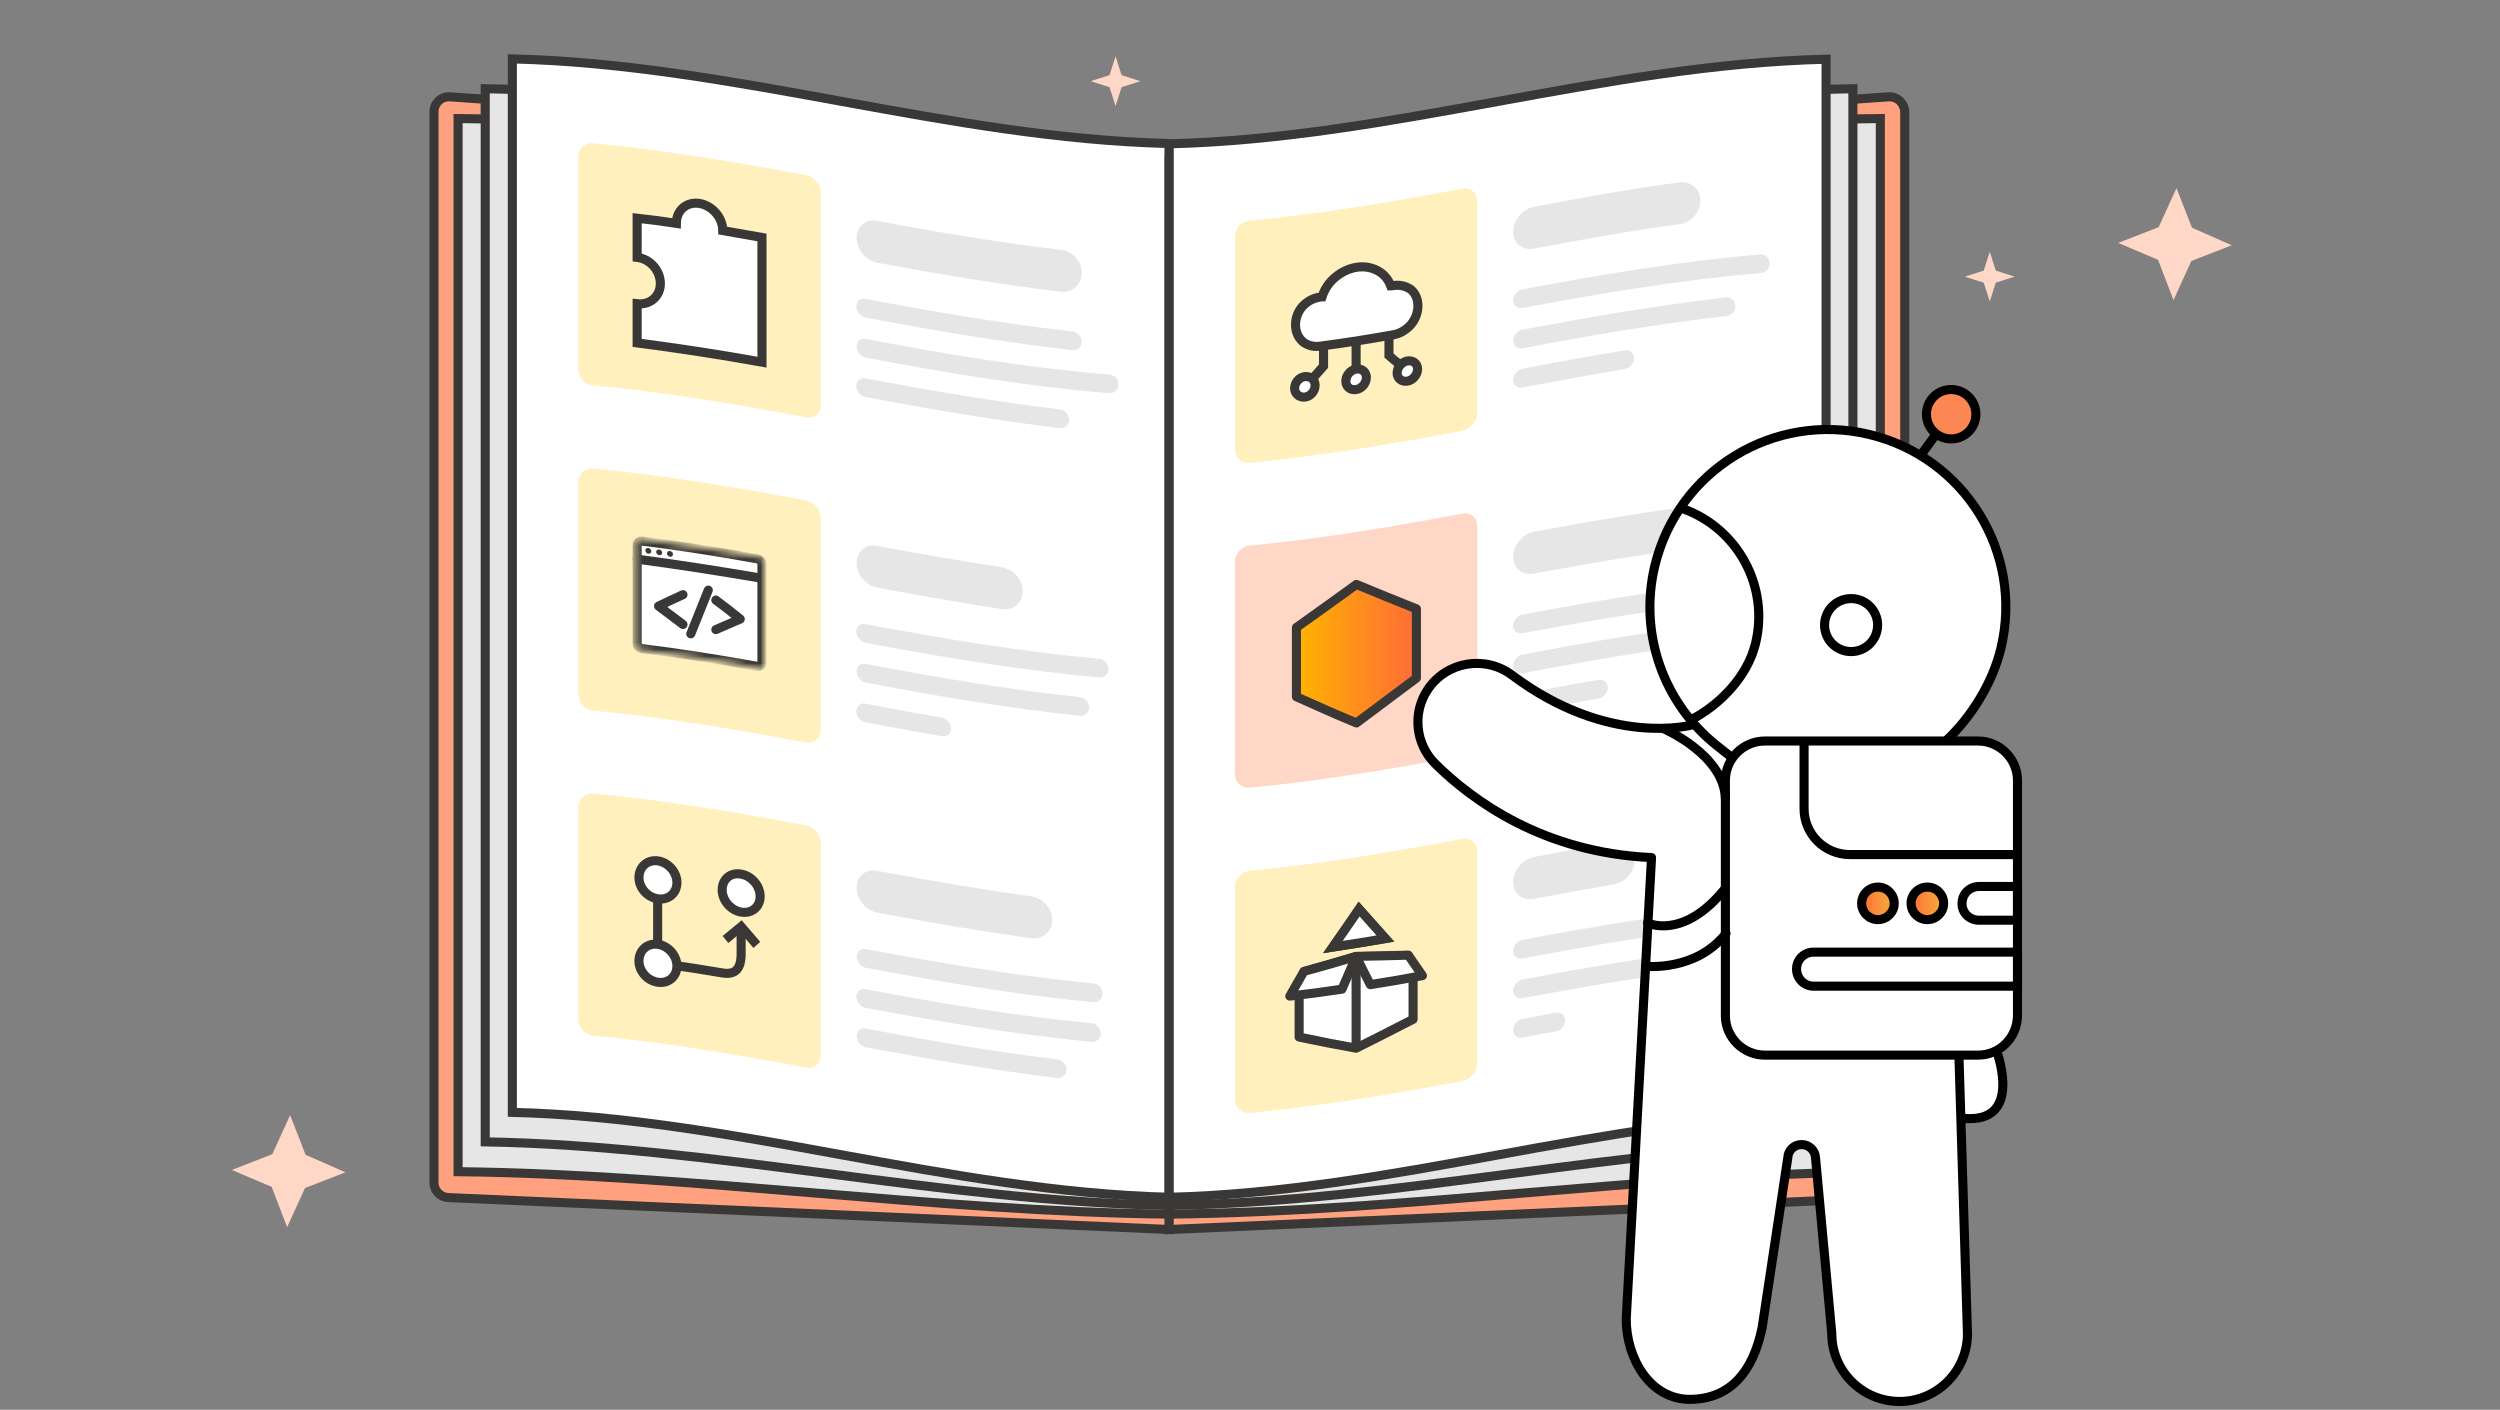 <svg width="360" height="203" viewBox="0 0 360 203" fill="none" xmlns="http://www.w3.org/2000/svg">
<rect x="0" y="0" width="360" height="203" fill="#808080" stroke="none"/>
<g clip-path="url(#clip0_1859_8403)">
<path d="M64.792 13.945L168.366 21.144V177.049L64.575 172.452C63.403 172.408 62.492 171.454 62.492 170.283V16.114C62.492 14.856 63.533 13.859 64.792 13.945Z" fill="#FFA17F" stroke="#3A3836" stroke-width="1.309" stroke-miterlimit="10"/>
<path d="M271.94 13.945L168.366 21.144V177.049L272.201 172.452C273.373 172.408 274.284 171.454 274.284 170.283V16.114C274.241 14.856 273.199 13.859 271.94 13.945Z" fill="#FFA17F" stroke="#3A3836" stroke-width="1.309" stroke-miterlimit="10"/>
<path d="M168.366 174.837C134.117 174.447 100.214 169.113 65.964 168.722C65.964 118.156 65.964 67.59 65.964 17.068C100.214 17.458 134.117 22.792 168.366 23.183C168.366 73.749 168.366 124.271 168.366 174.837Z" fill="#E6E6E6" stroke="#3A3836" stroke-width="1.309" stroke-miterlimit="10"/>
<path d="M168.366 173.579C135.289 172.972 102.949 164.993 69.871 164.429C69.871 113.863 69.871 63.297 69.871 12.774C102.949 13.338 135.289 21.318 168.366 21.925C168.366 72.448 168.366 123.013 168.366 173.579Z" fill="#E6E6E6" stroke="#3A3836" stroke-width="1.309" stroke-miterlimit="10"/>
<path d="M168.366 172.408C136.417 171.585 105.77 160.96 73.778 160.179C73.778 109.613 73.778 59.047 73.778 8.481C105.727 9.262 136.374 19.887 168.366 20.667" fill="white"/>
<path d="M168.366 172.408C136.417 171.585 105.77 160.96 73.778 160.179C73.778 109.613 73.778 59.047 73.778 8.481C105.727 9.262 136.374 19.887 168.366 20.667" stroke="#3A3836" stroke-width="1.309" stroke-miterlimit="10"/>
<path d="M116.058 60.088C105.857 58.18 95.743 56.489 85.412 55.491C84.239 55.404 83.284 54.364 83.284 53.193C83.284 43.001 83.284 32.767 83.284 22.576C83.284 21.405 84.239 20.537 85.412 20.624C95.743 21.621 105.857 23.313 116.058 25.221C117.23 25.438 118.185 26.565 118.185 27.736C118.185 37.927 118.185 48.162 118.185 58.353C118.185 59.568 117.23 60.305 116.058 60.088Z" fill="#FFF0BD"/>
<path d="M109.721 52.152C109.721 46.167 109.721 40.182 109.721 34.198C107.463 33.807 106.335 33.591 104.077 33.2C104.077 31.336 102.558 29.601 100.735 29.297C98.868 28.994 97.392 30.295 97.392 32.16C95.135 31.813 94.007 31.683 91.749 31.422C91.749 33.677 91.749 34.805 91.749 37.06C93.616 37.277 95.092 38.968 95.092 40.833C95.092 42.698 93.572 43.955 91.749 43.739C91.749 45.994 91.749 47.121 91.749 49.376C97.74 50.157 103.73 51.068 109.721 52.152Z" fill="white" stroke="#3A3836" stroke-width="1.309" stroke-miterlimit="10"/>
<path d="M116.058 153.717C105.857 151.809 95.743 150.118 85.412 149.12C84.239 149.034 83.284 147.993 83.284 146.822C83.284 136.631 83.284 126.396 83.284 116.205C83.284 115.034 84.239 114.167 85.412 114.253C95.743 115.251 105.857 116.942 116.058 118.85C117.23 119.067 118.185 120.195 118.185 121.365C118.185 131.557 118.185 141.791 118.185 151.983C118.185 153.197 117.23 153.934 116.058 153.717Z" fill="#FFF0BD"/>
<path d="M116.058 106.924C105.857 105.016 95.743 103.325 85.412 102.327C84.239 102.241 83.284 101.2 83.284 100.029C83.284 89.838 83.284 79.603 83.284 69.412C83.284 68.241 84.239 67.374 85.412 67.46C95.743 68.458 105.857 70.149 116.058 72.057C117.23 72.274 118.185 73.402 118.185 74.573C118.185 84.764 118.185 94.998 118.185 105.19C118.185 106.361 117.23 107.141 116.058 106.924Z" fill="#FFF0BD"/>
<path d="M154.432 50.417C144.404 49.289 134.551 47.598 124.653 45.733C123.915 45.603 123.308 44.866 123.308 44.129C123.308 43.392 123.915 42.871 124.653 43.045C134.551 44.91 144.404 46.601 154.432 47.728C155.17 47.815 155.778 48.466 155.778 49.203C155.778 49.94 155.17 50.504 154.432 50.417Z" fill="#E6E6E6"/>
<path d="M159.728 56.619C147.921 55.664 136.33 53.713 124.697 51.501C123.959 51.371 123.351 50.634 123.351 49.897C123.351 49.16 123.959 48.639 124.697 48.812C136.33 51.024 147.921 52.976 159.728 53.93C160.466 53.973 161.074 54.624 161.074 55.361C161.074 56.098 160.466 56.662 159.728 56.619Z" fill="#E6E6E6"/>
<path d="M152.609 61.649C143.232 60.522 133.943 58.917 124.653 57.182C123.915 57.052 123.308 56.315 123.308 55.578C123.308 54.84 123.915 54.32 124.653 54.494C133.943 56.228 143.232 57.833 152.609 58.96C153.347 59.047 153.954 59.698 153.954 60.478C153.998 61.172 153.39 61.736 152.609 61.649Z" fill="#E6E6E6"/>
<path d="M152.782 42.004C143.884 40.963 135.115 39.445 126.346 37.841C124.697 37.537 123.351 35.932 123.351 34.241C123.351 32.593 124.697 31.466 126.346 31.813C135.115 33.461 143.927 34.935 152.782 35.976C154.432 36.149 155.778 37.624 155.778 39.272C155.778 40.92 154.432 42.177 152.782 42.004Z" fill="#E6E6E6"/>
<path d="M158.252 97.557C146.922 96.516 135.853 94.651 124.653 92.57C123.915 92.44 123.308 91.703 123.308 90.965C123.308 90.228 123.915 89.708 124.653 89.881C135.809 91.963 146.922 93.828 158.252 94.868C158.99 94.912 159.598 95.562 159.598 96.343C159.641 97.08 158.99 97.644 158.252 97.557Z" fill="#E6E6E6"/>
<path d="M155.474 103.065C145.099 101.98 134.898 100.246 124.697 98.294C123.959 98.164 123.351 97.427 123.351 96.69C123.351 95.952 123.959 95.432 124.697 95.606C134.941 97.557 145.142 99.292 155.474 100.376C156.212 100.463 156.819 101.113 156.819 101.85C156.819 102.588 156.212 103.151 155.474 103.065Z" fill="#E6E6E6"/>
<path d="M135.592 106.014C131.208 105.233 129.038 104.843 124.653 104.019C123.915 103.889 123.308 103.151 123.308 102.414C123.308 101.677 123.915 101.157 124.653 101.33C129.038 102.154 131.208 102.588 135.592 103.325C136.33 103.455 136.938 104.149 136.938 104.929C136.981 105.623 136.374 106.144 135.592 106.014Z" fill="#E6E6E6"/>
<path d="M144.274 87.713C138.284 86.802 132.293 85.718 126.346 84.634C124.697 84.33 123.351 82.725 123.351 81.034C123.351 79.386 124.697 78.259 126.346 78.606C132.337 79.733 138.284 80.774 144.274 81.685C145.924 81.945 147.269 83.463 147.269 85.111C147.269 86.802 145.924 87.973 144.274 87.713Z" fill="#E6E6E6"/>
<path d="M157.427 144.307C146.401 143.266 135.592 141.401 124.697 139.363C123.959 139.233 123.351 138.496 123.351 137.758C123.351 137.021 123.959 136.501 124.697 136.674C135.592 138.712 146.401 140.534 157.427 141.618C158.165 141.661 158.773 142.312 158.773 143.092C158.773 143.83 158.165 144.393 157.427 144.307Z" fill="#E6E6E6"/>
<path d="M157.167 150.031C146.228 148.947 135.462 147.169 124.653 145.131C123.915 145.001 123.308 144.263 123.308 143.526C123.308 142.789 123.915 142.269 124.653 142.442C135.462 144.48 146.184 146.302 157.167 147.342C157.905 147.386 158.512 148.08 158.512 148.817C158.512 149.554 157.905 150.118 157.167 150.031Z" fill="#E6E6E6"/>
<path d="M152.218 155.235C142.972 154.108 133.856 152.503 124.697 150.812C123.959 150.682 123.351 149.944 123.351 149.207C123.351 148.47 123.959 147.95 124.697 148.123C133.856 149.858 142.972 151.419 152.218 152.546C152.956 152.633 153.564 153.284 153.564 154.064C153.564 154.802 152.956 155.322 152.218 155.235Z" fill="#E6E6E6"/>
<path d="M148.528 135.113C141.105 134.072 133.726 132.815 126.346 131.427C124.697 131.123 123.351 129.519 123.351 127.827C123.351 126.179 124.697 125.052 126.346 125.399C133.726 126.786 141.105 128.044 148.528 129.085C150.178 129.302 151.524 130.82 151.524 132.468C151.524 134.116 150.178 135.33 148.528 135.113Z" fill="#E6E6E6"/>
<mask id="mask0_1859_8403" style="mask-type:luminance" maskUnits="userSpaceOnUse" x="91" y="77" width="20" height="20">
<path d="M91.402 77.435C97.653 78.259 103.861 79.213 110.025 80.297C110.025 85.674 110.025 91.009 110.025 96.386C103.817 95.302 97.61 94.305 91.402 93.524C91.402 88.146 91.402 82.812 91.402 77.435Z" fill="white"/>
</mask>
<g mask="url(#mask0_1859_8403)">
<path d="M109.721 80.601C103.73 79.56 97.74 78.606 91.706 77.825C91.706 78.909 91.706 79.43 91.706 80.514C97.74 81.294 103.73 82.249 109.721 83.289C109.721 82.205 109.721 81.685 109.721 80.601Z" fill="white"/>
<path d="M109.026 80.471C103.513 79.473 98 78.606 92.444 77.912C92.053 77.868 91.749 78.129 91.749 78.476C91.749 83.203 91.749 87.93 91.749 92.657C91.749 93.004 92.053 93.307 92.444 93.394C98 94.088 103.513 94.955 109.026 95.953C109.417 96.039 109.721 95.779 109.721 95.432C109.721 90.705 109.721 85.978 109.721 81.251C109.721 80.861 109.417 80.557 109.026 80.471Z" fill="white" stroke="#3A3836" stroke-width="1.309" stroke-linecap="round" stroke-linejoin="round"/>
<path d="M93.356 79.733C93.573 79.777 93.79 79.603 93.79 79.386C93.79 79.169 93.616 78.953 93.356 78.909C93.138 78.866 92.921 79.039 92.921 79.256C92.965 79.516 93.138 79.733 93.356 79.733Z" fill="#3A3836"/>
<path d="M94.918 79.95C95.135 79.993 95.352 79.82 95.352 79.603C95.352 79.386 95.179 79.169 94.918 79.126C94.701 79.083 94.484 79.256 94.484 79.473C94.484 79.69 94.701 79.907 94.918 79.95Z" fill="#3A3836"/>
<path d="M96.481 80.167C96.698 80.21 96.915 80.037 96.915 79.82C96.915 79.603 96.741 79.386 96.481 79.343C96.264 79.3 96.047 79.473 96.047 79.69C96.047 79.907 96.221 80.124 96.481 80.167Z" fill="#3A3836"/>
<path d="M91.706 80.514C97.61 81.294 103.427 82.205 109.287 83.203" stroke="#3A3836" stroke-width="1.309" stroke-linecap="round" stroke-linejoin="round"/>
</g>
<path d="M103.079 90.662C104.468 90.055 105.163 89.751 106.595 89.144C105.206 88.016 104.512 87.496 103.079 86.412" fill="white"/>
<path d="M103.079 90.662C104.468 90.055 105.163 89.751 106.595 89.144C105.206 88.016 104.512 87.496 103.079 86.412" stroke="#3A3836" stroke-width="1.309" stroke-linecap="round" stroke-linejoin="round"/>
<path d="M101.994 84.981C100.996 87.496 100.475 88.754 99.476 91.269L101.994 84.981Z" fill="white"/>
<path d="M101.994 84.981C100.996 87.496 100.475 88.754 99.476 91.269" stroke="#3A3836" stroke-width="1.309" stroke-linecap="round" stroke-linejoin="round"/>
<path d="M98.348 85.631C96.959 86.282 96.264 86.585 94.832 87.279C96.221 88.32 96.915 88.84 98.348 89.924" fill="white"/>
<path d="M98.348 85.631C96.959 86.282 96.264 86.585 94.832 87.279C96.221 88.32 96.915 88.84 98.348 89.924" stroke="#3A3836" stroke-width="1.309" stroke-linecap="round" stroke-linejoin="round"/>
<path d="M109.46 129.085C109.46 130.603 108.245 131.6 106.725 131.34C105.206 131.08 103.991 129.649 103.991 128.131C103.991 126.613 105.206 125.572 106.725 125.876C108.245 126.136 109.46 127.567 109.46 129.085Z" fill="white" stroke="#3A3836" stroke-width="1.309" stroke-miterlimit="10"/>
<path d="M94.701 135.894C94.701 133.118 94.701 131.687 94.701 128.911" stroke="#3A3836" stroke-width="1.309" stroke-miterlimit="10"/>
<path d="M104.468 135.286C105.38 134.549 105.814 134.159 106.726 133.422C107.637 134.462 108.071 135.026 108.983 136.067" stroke="#3A3836" stroke-width="1.309" stroke-miterlimit="10"/>
<path d="M106.725 133.899C106.725 135.286 106.725 135.98 106.725 137.325C106.725 139.623 105.814 140.404 103.991 140.1C100.865 139.58 99.302 139.319 96.221 138.886" stroke="#3A3836" stroke-width="1.309" stroke-miterlimit="10"/>
<path d="M97.479 127.09C97.479 128.608 96.264 129.649 94.745 129.432C93.225 129.215 92.01 127.871 92.01 126.353C92.01 124.835 93.225 123.751 94.745 123.968C96.22 124.184 97.479 125.572 97.479 127.09Z" fill="white" stroke="#3A3836" stroke-width="1.309" stroke-miterlimit="10"/>
<path d="M97.479 139.103C97.479 140.62 96.264 141.661 94.745 141.444C93.225 141.228 92.01 139.883 92.01 138.365C92.01 136.848 93.225 135.763 94.745 135.98C96.22 136.197 97.479 137.585 97.479 139.103Z" fill="white" stroke="#3A3836" stroke-width="1.309" stroke-miterlimit="10"/>
<path d="M168.366 174.837C202.616 174.447 236.518 169.113 270.768 168.722C270.768 118.156 270.768 67.59 270.768 17.068C236.518 17.458 202.616 22.792 168.366 23.183C168.366 73.749 168.366 124.271 168.366 174.837Z" fill="#E6E6E6" stroke="#3A3836" stroke-width="1.309" stroke-miterlimit="10"/>
<path d="M168.366 173.579C201.444 173.016 233.784 164.993 266.818 164.429C266.818 113.863 266.818 63.297 266.818 12.774C233.784 13.338 201.444 21.318 168.366 21.925C168.366 72.448 168.366 123.013 168.366 173.579Z" fill="#E6E6E6" stroke="#3A3836" stroke-width="1.309" stroke-miterlimit="10"/>
<path d="M168.366 20.711C200.315 19.93 230.962 9.305 262.955 8.525C262.955 59.09 262.955 109.656 262.955 160.222C231.006 161.003 200.359 171.628 168.366 172.409" fill="white"/>
<path d="M168.366 20.711C200.315 19.93 230.962 9.305 262.955 8.525C262.955 59.09 262.955 109.656 262.955 160.222C231.006 161.003 200.359 171.628 168.366 172.409" stroke="#3A3836" stroke-width="1.309" stroke-miterlimit="10"/>
<path d="M210.603 62.039C200.402 63.948 190.288 65.639 179.956 66.636C178.784 66.723 177.829 65.856 177.829 64.685C177.829 54.494 177.829 44.259 177.829 34.068C177.829 32.897 178.784 31.856 179.956 31.769C190.288 30.772 200.402 29.081 210.603 27.172C211.775 26.956 212.73 27.736 212.73 28.907C212.73 39.098 212.73 49.333 212.73 59.524C212.73 60.652 211.775 61.779 210.603 62.039Z" fill="#FFF0BD"/>
<path d="M210.603 155.669C200.402 157.577 190.288 159.268 179.956 160.266C178.784 160.353 177.829 159.485 177.829 158.314C177.829 148.123 177.829 137.888 177.829 127.697C177.829 126.526 178.784 125.485 179.956 125.399C190.288 124.401 200.402 122.71 210.603 120.802C211.775 120.585 212.73 121.366 212.73 122.536C212.73 132.728 212.73 142.962 212.73 153.154C212.73 154.281 211.775 155.452 210.603 155.669Z" fill="#FFF0BD"/>
<path d="M210.603 108.832C200.402 110.741 190.288 112.432 179.956 113.429C178.784 113.516 177.829 112.649 177.829 111.478C177.829 101.287 177.829 91.052 177.829 80.861C177.829 79.69 178.784 78.649 179.956 78.562C190.288 77.565 200.402 75.874 210.603 73.965C211.775 73.749 212.73 74.529 212.73 75.7C212.73 85.891 212.73 96.126 212.73 106.317C212.73 107.488 211.775 108.616 210.603 108.832Z" fill="#FFD7C7"/>
<path d="M253.491 39.315C241.945 40.313 230.615 42.221 219.242 44.346C218.504 44.476 217.896 43.999 217.896 43.262C217.896 42.524 218.504 41.787 219.242 41.657C230.615 39.532 241.945 37.624 253.491 36.626C254.229 36.583 254.837 37.147 254.837 37.884C254.881 38.621 254.273 39.272 253.491 39.315Z" fill="#E6E6E6"/>
<path d="M248.543 45.517C238.689 46.644 228.965 48.292 219.242 50.157C218.504 50.287 217.896 49.81 217.896 49.073C217.896 48.336 218.504 47.598 219.242 47.468C228.965 45.647 238.689 43.956 248.543 42.828C249.281 42.741 249.889 43.305 249.889 44.042C249.932 44.779 249.324 45.43 248.543 45.517Z" fill="#E6E6E6"/>
<path d="M233.957 53.149C229.052 53.973 224.147 54.884 219.242 55.795C218.504 55.925 217.896 55.448 217.896 54.711C217.896 53.973 218.504 53.236 219.242 53.106C224.147 52.152 229.052 51.241 233.957 50.461C234.695 50.33 235.303 50.851 235.303 51.588C235.303 52.325 234.695 53.019 233.957 53.149Z" fill="#E6E6E6"/>
<path d="M241.858 32.29C234.826 33.2 227.837 34.502 220.891 35.803C219.242 36.106 217.896 35.022 217.896 33.374C217.896 31.726 219.242 30.121 220.891 29.774C227.837 28.474 234.826 27.172 241.858 26.262C243.507 26.045 244.853 27.216 244.853 28.907C244.853 30.555 243.507 32.073 241.858 32.29Z" fill="#E6E6E6"/>
<path d="M252.84 86.195C241.511 87.236 230.441 89.1 219.242 91.182C218.504 91.312 217.896 90.835 217.896 90.098C217.896 89.361 218.504 88.623 219.242 88.493C230.398 86.412 241.511 84.547 252.84 83.506C253.578 83.463 254.186 84.026 254.186 84.764C254.186 85.501 253.578 86.151 252.84 86.195Z" fill="#E6E6E6"/>
<path d="M250.019 92.18C239.644 93.264 229.443 94.998 219.242 96.95C218.504 97.08 217.896 96.603 217.896 95.866C217.896 95.129 218.504 94.391 219.242 94.261C229.486 92.31 239.687 90.575 250.019 89.491C250.757 89.404 251.364 89.968 251.364 90.748C251.408 91.442 250.8 92.093 250.019 92.18Z" fill="#E6E6E6"/>
<path d="M230.181 100.593C225.796 101.373 223.626 101.764 219.242 102.588C218.504 102.718 217.896 102.241 217.896 101.503C217.896 100.766 218.504 100.029 219.242 99.899C223.626 99.075 225.796 98.641 230.181 97.904C230.919 97.774 231.526 98.294 231.526 99.031C231.526 99.769 230.919 100.463 230.181 100.593Z" fill="#E6E6E6"/>
<path d="M248.933 78.259C239.514 79.3 230.224 80.861 220.891 82.595C219.242 82.899 217.896 81.815 217.896 80.167C217.896 78.519 219.242 76.914 220.891 76.567C230.224 74.833 239.514 73.272 248.933 72.231C250.583 72.057 251.929 73.315 251.929 74.963C251.929 76.654 250.583 78.085 248.933 78.259Z" fill="#E6E6E6"/>
<path d="M251.972 133.075C240.946 134.115 230.137 135.98 219.242 138.018C218.504 138.149 217.896 137.671 217.896 136.934C217.896 136.197 218.504 135.46 219.242 135.33C230.137 133.291 240.946 131.47 251.972 130.386C252.71 130.342 253.318 130.906 253.318 131.643C253.361 132.381 252.71 133.031 251.972 133.075Z" fill="#E6E6E6"/>
<path d="M251.755 138.842C240.816 139.927 230.051 141.705 219.242 143.743C218.504 143.873 217.896 143.396 217.896 142.659C217.896 141.921 218.504 141.184 219.242 141.054C230.051 139.016 240.773 137.194 251.755 136.154C252.493 136.11 253.101 136.674 253.101 137.411C253.101 138.149 252.493 138.799 251.755 138.842Z" fill="#E6E6E6"/>
<path d="M224.017 148.513C222.107 148.86 221.152 149.034 219.242 149.424C218.504 149.554 217.896 149.077 217.896 148.34C217.896 147.603 218.504 146.865 219.242 146.735C221.152 146.388 222.107 146.171 224.017 145.825C224.755 145.694 225.362 146.171 225.362 146.952C225.406 147.689 224.798 148.383 224.017 148.513Z" fill="#E6E6E6"/>
<path d="M232.395 127.35C227.793 128.131 225.493 128.564 220.891 129.432C219.242 129.735 217.896 128.651 217.896 127.003C217.896 125.355 219.242 123.751 220.891 123.404C225.493 122.536 227.793 122.103 232.395 121.322C234.044 121.062 235.39 122.19 235.39 123.837C235.39 125.529 234.044 127.09 232.395 127.35Z" fill="#E6E6E6"/>
<path d="M187.9 57.182C188.725 57.096 189.376 56.315 189.376 55.491C189.376 54.667 188.725 54.147 187.9 54.233C187.076 54.32 186.425 55.101 186.425 55.925C186.425 56.705 187.119 57.269 187.9 57.182Z" fill="white" stroke="#3A3836" stroke-width="1.309" stroke-miterlimit="10"/>
<path d="M195.28 56.098C196.105 55.968 196.756 55.188 196.756 54.364C196.756 53.54 196.105 53.019 195.28 53.149C194.455 53.279 193.804 54.06 193.804 54.884C193.804 55.708 194.455 56.228 195.28 56.098Z" fill="white" stroke="#3A3836" stroke-width="1.309" stroke-miterlimit="10"/>
<path d="M202.66 54.884C203.484 54.754 204.135 53.93 204.135 53.149C204.135 52.325 203.441 51.848 202.66 51.978C201.878 52.108 201.184 52.889 201.184 53.713C201.184 54.494 201.835 55.014 202.66 54.884Z" fill="white" stroke="#3A3836" stroke-width="1.309" stroke-miterlimit="10"/>
<path d="M195.28 53.193C195.28 51.545 195.28 50.721 195.28 49.073V53.193Z" fill="white"/>
<path d="M195.28 53.193C195.28 51.545 195.28 50.721 195.28 49.073" stroke="#3A3836" stroke-width="1.309" stroke-miterlimit="10"/>
<path d="M201.618 52.542C200.966 52.022 200.663 51.761 200.011 51.198C200.011 50.027 200.011 49.42 200.011 48.249" stroke="#3A3836" stroke-width="1.309" stroke-miterlimit="10"/>
<path d="M188.986 54.537C189.637 53.8 189.941 53.453 190.592 52.716C190.592 51.545 190.592 50.938 190.592 49.767" stroke="#3A3836" stroke-width="1.309" stroke-miterlimit="10"/>
<path d="M200.576 41.137C200.446 41.137 200.359 41.18 200.272 41.18C199.925 40.226 199.274 39.445 198.362 38.968C197.45 38.491 196.409 38.318 195.323 38.491C194.238 38.665 193.153 39.185 192.285 39.922C191.373 40.66 190.722 41.657 190.375 42.741C190.244 42.741 190.158 42.785 190.071 42.785C189.116 42.915 188.248 43.392 187.553 44.129C186.902 44.866 186.555 45.82 186.555 46.774C186.555 47.728 186.902 48.552 187.553 49.16C188.204 49.723 189.116 49.983 190.071 49.853C194.325 49.29 196.409 48.943 200.663 48.205C201.618 48.032 202.486 47.512 203.18 46.731C203.831 45.95 204.179 44.996 204.179 44.042C204.179 43.088 203.831 42.264 203.18 41.7C202.442 41.18 201.531 40.963 200.576 41.137Z" fill="white" stroke="#3A3836" stroke-width="1.309" stroke-miterlimit="10"/>
<path d="M203.962 97.644C203.962 93.654 203.962 91.659 203.962 87.669C200.489 86.282 198.753 85.588 195.323 84.157C191.851 86.672 190.114 87.93 186.685 90.358C186.685 94.348 186.685 96.343 186.685 100.333C190.158 101.894 191.894 102.674 195.323 104.105C198.753 101.547 200.489 100.246 203.962 97.644Z" fill="url(#paint0_linear_1859_8403)" stroke="#3A3836" stroke-width="1.309" stroke-linecap="round" stroke-linejoin="round"/>
<path d="M203.484 140.751C203.484 143.136 203.484 144.35 203.484 146.779C200.185 148.47 198.579 149.294 195.28 150.942C191.981 150.335 190.375 150.031 187.076 149.337C187.076 146.952 187.076 145.738 187.076 143.309L187.77 139.927L195.28 137.758L202.79 137.585L203.484 140.751Z" fill="white" stroke="#3A3836" stroke-width="1.309" stroke-miterlimit="10" stroke-linecap="round" stroke-linejoin="round"/>
<path d="M195.28 137.715C196.105 139.363 196.495 140.187 197.32 141.791C200.315 141.314 201.835 141.054 204.83 140.49C204.005 139.319 203.615 138.712 202.79 137.541C199.795 137.628 198.319 137.672 195.28 137.715ZM195.28 137.715C192.285 138.626 190.765 139.059 187.77 139.883C186.945 141.314 186.555 142.008 185.73 143.439C188.725 143.092 190.245 142.876 193.24 142.442C194.065 140.577 194.455 139.623 195.28 137.715Z" fill="white"/>
<path d="M195.28 137.715C196.105 139.363 196.495 140.187 197.32 141.791C200.315 141.314 201.835 141.054 204.83 140.49C204.005 139.319 203.615 138.712 202.79 137.541C199.795 137.628 198.319 137.672 195.28 137.715ZM195.28 137.715C192.285 138.626 190.765 139.059 187.77 139.883C186.945 141.314 186.555 142.008 185.73 143.439C188.725 143.092 190.245 142.876 193.24 142.442C194.065 140.577 194.455 139.623 195.28 137.715Z" stroke="#3A3836" stroke-width="1.309" stroke-miterlimit="10" stroke-linecap="round" stroke-linejoin="round"/>
<path d="M199.491 135.156C197.971 133.465 197.233 132.598 195.714 130.906C194.195 133.118 193.457 134.202 191.938 136.371C194.976 135.894 196.495 135.677 199.491 135.156Z" fill="white" stroke="#3A3836" stroke-width="1.309" stroke-miterlimit="10"/>
<path d="M199.491 135.156C197.971 133.465 197.233 132.598 195.714 130.906C194.195 133.118 193.457 134.202 191.938 136.371C194.976 135.894 196.495 135.677 199.491 135.156Z" fill="white" stroke="#3A3836" stroke-width="1.309" stroke-miterlimit="10"/>
<path d="M195.28 137.802C195.28 142.052 195.28 146.302 195.28 150.552V137.802Z" fill="white"/>
<path d="M195.28 137.802C195.28 142.052 195.28 146.302 195.28 150.552" stroke="#3A3836" stroke-width="1.309" stroke-miterlimit="10"/>
<path d="M168.366 172.408V20.711" stroke="#3A3836" stroke-width="1.309" stroke-miterlimit="10"/>
<path d="M237.821 123.49L234.175 189.929C234.175 189.929 234.088 200.944 243.464 201.508C252.84 202.071 253.969 189.625 253.969 189.625L257.442 166.727L258.44 165.166C258.918 164.472 259.96 164.472 260.394 165.166L261.392 166.684L263.953 194.005C263.953 194.005 265.776 201.768 273.503 201.768C282.749 201.768 283.27 192.01 283.27 192.01L282.749 160.96L281.751 161.393L286.786 160.266L288.349 156.84L287.698 151.289L290.042 148.296L290.433 111.998C290.433 109.049 288.045 106.621 285.093 106.577L280.188 106.491L284.963 100.549C284.963 100.549 295.425 85.111 282.142 70.192C282.142 70.192 264.517 51.198 243.681 70.713C243.681 70.713 232.265 82.725 240.382 98.771L243.725 104.279L234.001 104.409L227.837 102.891L222.063 99.595L215.509 95.432C215.509 95.432 209.084 94.218 205.525 99.248C202.008 104.279 205.221 111.174 213.685 115.598C222.194 120.151 227.576 123.274 237.821 123.49Z" fill="white"/>
<path d="M285.441 160.352L282.489 160.786L282.706 153.327H285.441V160.352Z" fill="white"/>
<path d="M243.768 104.366C243.768 104.366 231.744 107.748 217.723 97.21C213.816 94.305 208.259 95.259 205.568 99.335C203.354 102.674 203.832 107.141 206.653 109.96C212.036 115.294 222.28 122.797 237.821 123.49L234.175 189.929C234.175 195.697 237.691 201.594 243.464 201.508C249.151 201.421 252.45 197.561 253.752 191.143L257.442 166.727C257.485 165.643 258.353 164.819 259.439 164.819C260.48 164.819 261.392 165.643 261.435 166.727L263.78 192.054C263.78 197.431 268.164 201.811 273.547 201.811C278.929 201.811 283.314 197.431 283.314 192.054L282.098 152.416" fill="white"/>
<path d="M243.768 104.366C243.768 104.366 231.744 107.748 217.723 97.21C213.816 94.305 208.259 95.259 205.568 99.335C203.354 102.674 203.832 107.141 206.653 109.96C212.036 115.294 222.28 122.797 237.821 123.49L234.175 189.929C234.175 195.697 237.691 201.594 243.464 201.508C249.151 201.421 252.45 197.561 253.752 191.143L257.442 166.727C257.485 165.643 258.353 164.819 259.439 164.819C260.48 164.819 261.392 165.643 261.435 166.727L263.78 192.054C263.78 197.431 268.164 201.811 273.547 201.811C278.929 201.811 283.314 197.431 283.314 192.054L282.098 152.416" stroke="black" stroke-width="1.309" stroke-miterlimit="10" stroke-linecap="round" stroke-linejoin="round"/>
<path d="M280.275 106.621C283.791 103.325 286.917 98.424 288.132 93.35C291.431 79.603 282.923 65.856 269.162 62.56C255.402 59.264 241.597 67.764 238.298 81.468C235.911 91.399 239.687 101.33 247.154 107.315L249.237 108.963" stroke="black" stroke-width="1.309" stroke-miterlimit="10" stroke-linecap="round" stroke-linejoin="round"/>
<path d="M243.551 103.628C247.631 101.503 251.625 97.47 252.797 92.656C254.794 84.46 250.236 76.177 242.509 73.315" stroke="black" stroke-width="1.309" stroke-miterlimit="10" stroke-linecap="round" stroke-linejoin="round"/>
<path d="M284.833 151.939H254.143C251.017 151.939 248.456 149.381 248.456 146.258V112.389C248.456 109.266 251.017 106.707 254.143 106.707H284.833C287.958 106.707 290.519 109.266 290.519 112.389V146.258C290.476 149.424 287.958 151.939 284.833 151.939Z" stroke="black" stroke-width="1.309" stroke-miterlimit="10" stroke-linecap="round" stroke-linejoin="round"/>
<path d="M282.793 161.046C291.04 161.784 287.872 152.33 287.524 151.375L282.793 161.046Z" fill="white"/>
<path d="M282.793 161.046C291.04 161.784 287.872 152.33 287.524 151.375" stroke="black" stroke-width="1.309" stroke-miterlimit="10" stroke-linecap="round" stroke-linejoin="round"/>
<path d="M237.257 132.901C237.257 132.901 242.379 135.46 248.413 127.957" stroke="black" stroke-width="1.309" stroke-miterlimit="10" stroke-linecap="round" stroke-linejoin="round"/>
<path d="M236.996 139.146C236.996 139.146 244.202 139.927 248.543 134.419" stroke="black" stroke-width="1.309" stroke-miterlimit="10" stroke-linecap="round" stroke-linejoin="round"/>
<path d="M239.644 104.973C239.644 104.973 248.239 108.702 248.456 114.947" stroke="black" stroke-width="1.309" stroke-miterlimit="10" stroke-linecap="round" stroke-linejoin="round"/>
<path d="M266.558 93.828C268.668 93.828 270.378 92.119 270.378 90.011C270.378 87.903 268.668 86.195 266.558 86.195C264.448 86.195 262.738 87.903 262.738 90.011C262.738 92.119 264.448 93.828 266.558 93.828Z" stroke="black" stroke-width="1.309" stroke-miterlimit="10" stroke-linecap="round" stroke-linejoin="round"/>
<path d="M259.786 107.011V116.465C259.786 120.108 262.738 123.057 266.384 123.057H290.346" stroke="black" stroke-width="1.309" stroke-miterlimit="10" stroke-linecap="round" stroke-linejoin="round"/>
<path d="M270.421 132.424C271.716 132.424 272.765 131.376 272.765 130.082C272.765 128.789 271.716 127.74 270.421 127.74C269.126 127.74 268.077 128.789 268.077 130.082C268.077 131.376 269.126 132.424 270.421 132.424Z" fill="url(#paint1_linear_1859_8403)"/>
<path d="M277.54 132.424C278.835 132.424 279.884 131.376 279.884 130.082C279.884 128.789 278.835 127.74 277.54 127.74C276.246 127.74 275.196 128.789 275.196 130.082C275.196 131.376 276.246 132.424 277.54 132.424Z" fill="url(#paint2_linear_1859_8403)"/>
<path d="M270.421 132.424C271.716 132.424 272.765 131.376 272.765 130.082C272.765 128.789 271.716 127.74 270.421 127.74C269.126 127.74 268.077 128.789 268.077 130.082C268.077 131.376 269.126 132.424 270.421 132.424Z" stroke="black" stroke-width="1.309" stroke-miterlimit="10" stroke-linecap="round" stroke-linejoin="round"/>
<path d="M277.54 132.424C278.835 132.424 279.884 131.376 279.884 130.082C279.884 128.789 278.835 127.74 277.54 127.74C276.246 127.74 275.196 128.789 275.196 130.082C275.196 131.376 276.246 132.424 277.54 132.424Z" stroke="black" stroke-width="1.309" stroke-miterlimit="10" stroke-linecap="round" stroke-linejoin="round"/>
<path d="M284.963 132.511H290.519V127.654H284.963C283.617 127.654 282.532 128.738 282.532 130.082C282.489 131.427 283.617 132.511 284.963 132.511Z" stroke="black" stroke-width="1.309" stroke-miterlimit="10" stroke-linecap="round" stroke-linejoin="round"/>
<path d="M261.132 142.008H290.52V137.108H261.132C259.786 137.108 258.701 138.192 258.701 139.536C258.701 140.881 259.786 142.008 261.132 142.008Z" stroke="black" stroke-width="1.309" stroke-miterlimit="10" stroke-linecap="round" stroke-linejoin="round"/>
<path d="M278.669 62.69L276.716 65.379" stroke="black" stroke-width="1.309" stroke-miterlimit="10" stroke-linecap="round" stroke-linejoin="round"/>
<path d="M283.801 61.798C284.99 60.234 284.685 58.004 283.119 56.816C281.554 55.628 279.321 55.933 278.132 57.497C276.943 59.061 277.248 61.292 278.814 62.48C280.379 63.668 282.612 63.363 283.801 61.798Z" fill="#FD8753" stroke="black" stroke-width="1.309" stroke-miterlimit="10"/>
<path d="M286.873 39.489L287.958 39.836L286.873 40.182L286.526 41.267L286.178 40.182L285.093 39.836L286.178 39.489L286.526 38.404L286.873 39.489Z" fill="#FFD7C7" stroke="#FFD7C7" stroke-width="1.309" stroke-miterlimit="10"/>
<path d="M160.987 11.343L162.072 11.69L160.987 12.037L160.64 13.121L160.292 12.037L159.207 11.69L160.292 11.343L160.64 10.259L160.987 11.343Z" fill="#FFD7C7" stroke="#FFD7C7" stroke-width="1.309" stroke-miterlimit="10"/>
<path d="M315.642 32.796L321.382 35.315L315.556 37.582L312.986 43.209L310.758 37.414L305.018 34.979L310.844 32.712L313.414 27.086L315.642 32.796Z" fill="#FFD7C7"/>
<path d="M44.005 166.291L49.745 168.81L43.92 171.078L41.349 176.704L39.122 170.91L33.382 168.475L39.208 166.207L41.778 160.581L44.005 166.291Z" fill="#FFD7C7"/>
</g>
<defs>
<linearGradient id="paint0_linear_1859_8403" x1="203.944" y1="94.115" x2="186.644" y2="94.115" gradientUnits="userSpaceOnUse">
<stop stop-color="#FF6C37"/>
<stop offset="1" stop-color="#FFB400"/>
</linearGradient>
<linearGradient id="paint1_linear_1859_8403" x1="268.071" y1="130.087" x2="272.769" y2="130.087" gradientUnits="userSpaceOnUse">
<stop stop-color="#FF6D37"/>
<stop offset="0.537" stop-color="#FA9139"/>
<stop offset="1" stop-color="#F7AC3B"/>
</linearGradient>
<linearGradient id="paint2_linear_1859_8403" x1="275.183" y1="130.087" x2="279.881" y2="130.087" gradientUnits="userSpaceOnUse">
<stop stop-color="#FF6D37"/>
<stop offset="0.537" stop-color="#FA9139"/>
<stop offset="1" stop-color="#F7AC3B"/>
</linearGradient>
<clipPath id="clip0_1859_8403">
<rect width="360" height="202.5" fill="white"/>
</clipPath>
</defs>
</svg>
